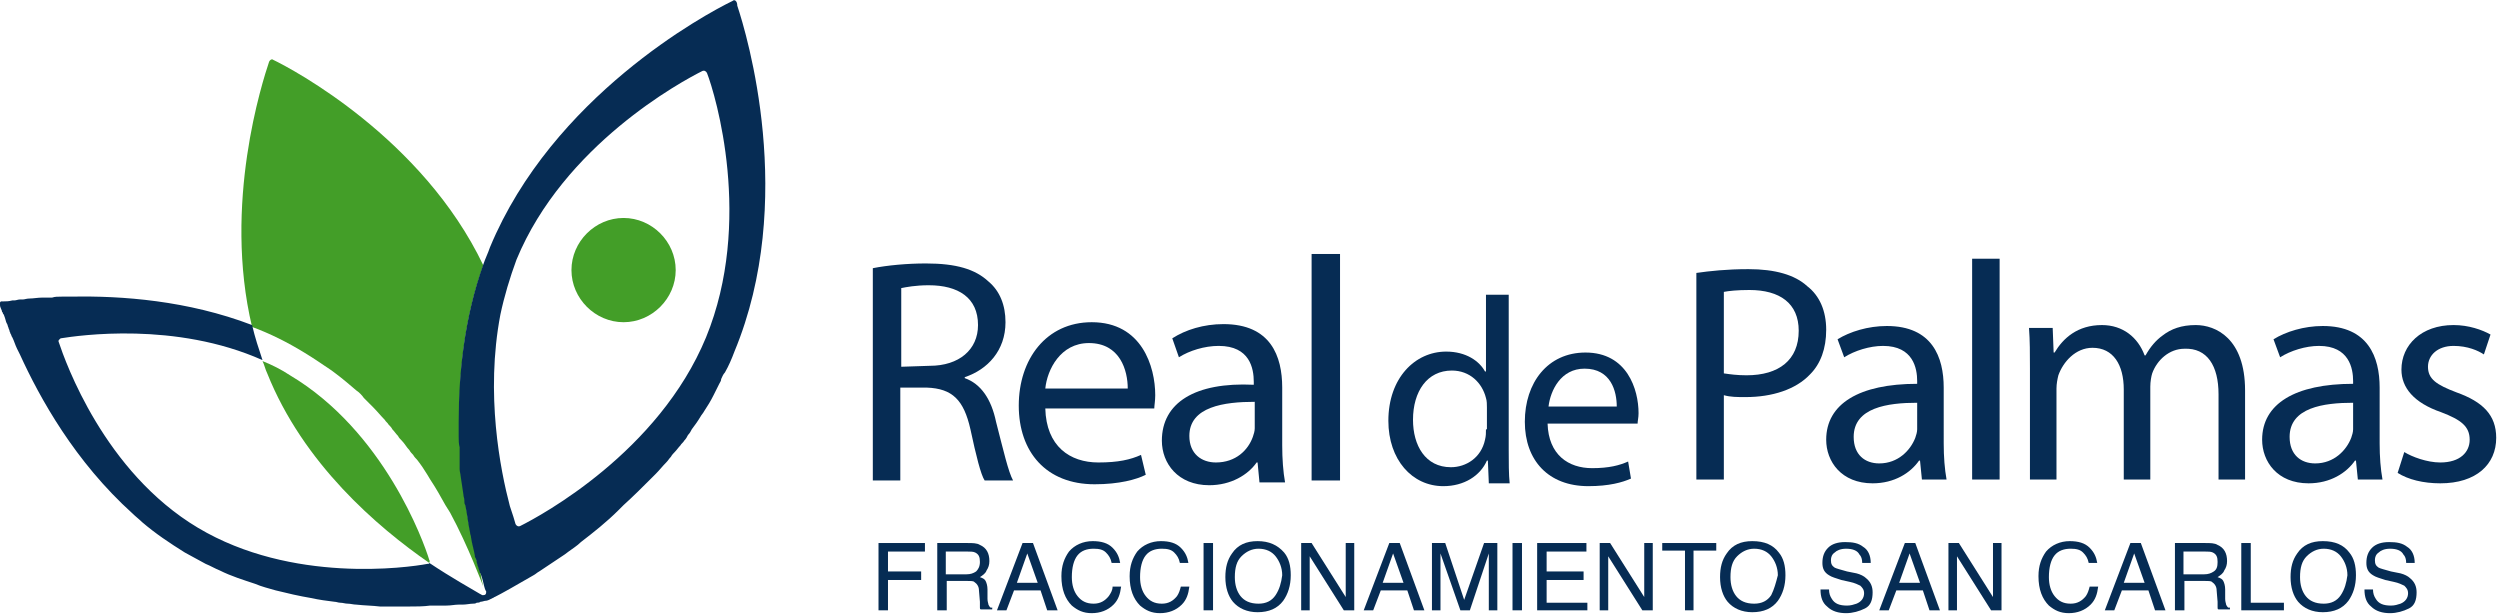 <svg version="1.1" id="Capa_1" xmlns="http://www.w3.org/2000/svg" xmlns:xlink="http://www.w3.org/1999/xlink" x="0px" y="0px"
	 viewBox="0 0 263.8 64.9" style="enable-background:new 0 0 263.8 64.9;" xml:space="preserve">
<style type="text/css">
	.st0{fill:#439E28;}
	.st1{fill:#062C54;}
</style>
<g>
	<path class="st0" d="M30.6,39.6c-0.9-0.6-1.9-1.1-2.9-1.5c0.2,0.4,0.3,0.9,0.5,1.3c3.8,9.5,11.6,16.2,17.1,20c0-0.1,0.1-0.2,0-0.3
		C44.7,57.1,40.5,45.5,30.6,39.6z"/>
	<path class="st0" d="M50.7,60.4c-0.1-0.2-0.1-0.4-0.2-0.6c0-0.1-0.1-0.3-0.1-0.4s-0.1-0.2-0.1-0.4c0-0.1,0-0.2-0.1-0.3
		c-0.1-0.6-0.3-1.2-0.4-1.9c0-0.2-0.1-0.3-0.1-0.5c-0.2-0.9-0.4-1.9-0.5-2.9c0-0.1,0-0.3-0.1-0.4c0,0,0,0,0-0.1
		c0-0.2-0.1-0.4-0.1-0.6c-0.1-0.7-0.2-1.3-0.3-2c0-0.2-0.1-0.5-0.1-0.7l0,0c0-0.2,0-0.3,0-0.5c0-0.1,0-0.2,0-0.3s0-0.3,0-0.4
		c0-0.1,0-0.3,0-0.4c0-0.2,0-0.4,0-0.7c0-0.4,0-0.7-0.1-1.1c0-0.2,0-0.3,0-0.5s0-0.5,0-0.7c0-0.1,0-0.3,0-0.4
		C48.4,39.4,49,33.6,51,28C44.6,14.6,30.9,7.3,28.8,6.3c-0.1-0.1-0.3,0-0.4,0.2c-0.7,2.1-4.9,15-1.8,28c1.9,0.7,3.7,1.6,5.5,2.7
		c1,0.6,2,1.3,2.9,1.9c0.1,0.1,0.3,0.2,0.4,0.3c0.8,0.6,1.5,1.2,2.2,1.8c0.3,0.2,0.6,0.5,0.8,0.8c0.2,0.2,0.4,0.4,0.6,0.6
		c0.1,0.1,0.3,0.3,0.4,0.4c0.4,0.4,0.8,0.9,1.2,1.3c0.1,0.2,0.3,0.3,0.4,0.5c0.2,0.2,0.3,0.3,0.4,0.5c0.2,0.2,0.4,0.5,0.6,0.7
		c0.1,0.2,0.2,0.3,0.4,0.5c0.3,0.3,0.5,0.7,0.8,1c0.1,0.2,0.3,0.4,0.4,0.5c0.1,0.2,0.3,0.4,0.4,0.5c0.4,0.5,0.8,1.1,1.1,1.6
		c0.1,0.2,0.2,0.3,0.3,0.5c0.6,0.9,1.1,1.8,1.6,2.7c0.2,0.3,0.3,0.5,0.5,0.8c1.9,3.5,3.5,7.8,3.5,7.8C50.9,61.5,50.8,61.1,50.7,60.4
		C50.7,60.5,50.7,60.4,50.7,60.4z"/>
	<path class="st0" d="M65.8,23c-3,0-5.5,2.5-5.5,5.5s2.5,5.5,5.5,5.5s5.5-2.5,5.5-5.5S68.8,23,65.8,23z"/>
</g>
<g>
	<path class="st1" d="M159.3,31.1h-2.5v8.1h-0.1c-0.6-1.1-2-2.1-4.1-2.1c-3.3,0-6.1,2.8-6.1,7.3c0,4.1,2.5,6.9,5.8,6.9
		c2.2,0,3.9-1.1,4.6-2.7h0.1l0.1,2.4h2.2c-0.1-0.9-0.1-2.3-0.1-3.5V31.1H159.3z M156.8,45.3c0,0.4,0,0.7-0.1,1.1
		c-0.4,1.9-2,2.9-3.6,2.9c-2.7,0-4-2.3-4-5c0-3,1.5-5.2,4.1-5.2c1.9,0,3.2,1.3,3.6,2.9c0.1,0.3,0.1,0.7,0.1,1v2.3H156.8z"/>
	<path class="st1" d="M171.8,48.7c-0.9,0.4-2,0.7-3.8,0.7c-2.5,0-4.6-1.4-4.7-4.7h9.5c0-0.3,0.1-0.6,0.1-1.1c0-2.5-1.2-6.4-5.6-6.4
		c-4,0-6.4,3.2-6.4,7.3s2.5,6.8,6.7,6.8c2.2,0,3.6-0.4,4.5-0.8L171.8,48.7z M167.2,38.9c2.8,0,3.4,2.4,3.4,4h-7.2
		C163.6,41.2,164.7,38.9,167.2,38.9z"/>
	<path class="st1" d="M102.4,45.3c0.6,2.8,1.1,4.8,1.5,5.4h3c-0.5-0.9-1-3.1-1.8-6.2c-0.5-2.4-1.6-4-3.3-4.6v-0.1
		c2.4-0.8,4.3-2.8,4.3-5.8c0-1.8-0.6-3.3-1.8-4.3c-1.4-1.3-3.4-1.9-6.6-1.9c-2,0-4.1,0.2-5.6,0.5v22.4H95v-9.8h2.8
		C100.5,41,101.7,42.2,102.4,45.3z M95.1,38.7v-8.3c0.5-0.1,1.5-0.3,2.9-0.3c3.1,0,5.2,1.3,5.2,4.2c0,2.6-2,4.3-5.1,4.3L95.1,38.7
		L95.1,38.7z"/>
	<path class="st1" d="M115.5,51.1c2.6,0,4.4-0.5,5.4-1l-0.5-2.1c-1.1,0.5-2.4,0.8-4.5,0.8c-3,0-5.5-1.7-5.6-5.7h11.5
		c0-0.3,0.1-0.8,0.1-1.4c0-3-1.4-7.7-6.7-7.7c-4.8,0-7.7,3.9-7.7,8.8S110.4,51.1,115.5,51.1z M114.9,36.2c3.3,0,4.1,2.9,4.1,4.8
		h-8.7C110.5,39,111.9,36.2,114.9,36.2z"/>
	<path class="st1" d="M122.6,46.5c0,2.4,1.7,4.7,5,4.7c2.3,0,4.1-1.1,5-2.4h0.1l0.2,2.1h2.7c-0.2-1.1-0.3-2.5-0.3-3.9v-6.1
		c0-3.3-1.2-6.7-6.2-6.7c-2.1,0-4,0.6-5.4,1.5l0.7,2c1.1-0.7,2.7-1.2,4.2-1.2c3.3,0,3.7,2.4,3.7,3.8v0.3
		C126.1,40.3,122.6,42.5,122.6,46.5z M132.4,42.4v2.8c0,0.3-0.1,0.6-0.2,0.9c-0.5,1.4-1.8,2.7-3.9,2.7c-1.5,0-2.8-0.9-2.8-2.8
		C125.5,42.9,129.2,42.4,132.4,42.4z"/>
	<rect x="138.4" y="26.8" class="st1" width="3" height="23.9"/>
	<path class="st1" d="M190.7,30.2c-1.3-1.2-3.4-1.8-6.2-1.8c-2.3,0-4.1,0.2-5.5,0.4v21.8h2.9v-8.9c0.7,0.2,1.4,0.2,2.3,0.2
		c2.8,0,5.3-0.8,6.8-2.4c1.1-1.1,1.7-2.7,1.7-4.7C192.7,32.8,192,31.2,190.7,30.2z M184.3,39.6c-1,0-1.7-0.1-2.4-0.2v-8.6
		c0.5-0.1,1.4-0.2,2.7-0.2c3.2,0,5.2,1.4,5.2,4.3C189.8,38,187.7,39.6,184.3,39.6z"/>
	<path class="st1" d="M205.1,40.9c0-3.2-1.2-6.5-6-6.5c-2,0-3.9,0.6-5.2,1.4l0.7,1.9c1.1-0.7,2.7-1.2,4.1-1.2c3.2,0,3.6,2.4,3.6,3.7
		v0.3c-6.1,0-9.6,2.1-9.6,5.9c0,2.3,1.6,4.6,4.9,4.6c2.3,0,4-1.1,4.9-2.4h0.1l0.2,2h2.6c-0.2-1.1-0.3-2.4-0.3-3.8V40.9z M202.3,45.3
		c0,0.3-0.1,0.6-0.2,0.9c-0.5,1.3-1.8,2.7-3.8,2.7c-1.5,0-2.7-0.9-2.7-2.8c0-3.1,3.6-3.6,6.7-3.6V45.3z"/>
	<rect x="208.1" y="27.3" class="st1" width="2.9" height="23.3"/>
	<path class="st1" d="M234.1,41.6v9h2.8v-9.4c0-5.5-3.1-6.9-5.2-6.9c-1.5,0-2.6,0.4-3.5,1.1c-0.7,0.5-1.3,1.2-1.8,2.1h-0.1
		c-0.7-1.9-2.3-3.2-4.5-3.2c-2.6,0-4.1,1.4-5,2.9h-0.1l-0.1-2.6h-2.5c0.1,1.3,0.1,2.7,0.1,4.3v11.7h2.8V41c0-0.5,0.1-1,0.2-1.4
		c0.5-1.4,1.8-2.9,3.6-2.9c2.2,0,3.3,1.8,3.3,4.4v9.5h2.8v-9.8c0-0.5,0.1-1.1,0.2-1.4c0.5-1.4,1.8-2.6,3.4-2.6
		C232.9,36.7,234.1,38.6,234.1,41.6z"/>
	<path class="st1" d="M251.1,46.8v-5.9c0-3.2-1.2-6.5-6-6.5c-2,0-3.9,0.6-5.2,1.4l0.7,1.9c1.1-0.7,2.7-1.2,4.1-1.2
		c3.2,0,3.6,2.4,3.6,3.7v0.3c-6.1,0-9.6,2.1-9.6,5.9c0,2.3,1.6,4.6,4.9,4.6c2.3,0,4-1.1,4.9-2.4h0.1l0.2,2h2.6
		C251.2,49.5,251.1,48.2,251.1,46.8z M248.3,45.3c0,0.3-0.1,0.6-0.2,0.9c-0.5,1.3-1.8,2.7-3.8,2.7c-1.5,0-2.7-0.9-2.7-2.8
		c0-3.1,3.6-3.6,6.7-3.6V45.3z"/>
	<path class="st1" d="M259.2,41.4c-2.1-0.8-3-1.4-3-2.7c0-1.2,1-2.2,2.7-2.2c1.5,0,2.6,0.5,3.2,0.9l0.7-2.1c-0.9-0.5-2.3-1-3.9-1
		c-3.4,0-5.5,2.1-5.5,4.7c0,1.9,1.3,3.5,4.2,4.5c2.1,0.8,3,1.5,3,2.9c0,1.3-1,2.4-3.1,2.4c-1.4,0-3-0.6-3.8-1.1l-0.7,2.2
		c1.1,0.7,2.7,1.1,4.5,1.1c3.8,0,5.9-2,5.9-4.8C263.4,43.8,262,42.4,259.2,41.4z"/>
	<path class="st1" d="M77.3,0.1c-2.9,1.4-19,10.1-25.6,26c-0.2,0.6-0.5,1.2-0.7,1.8c-2,5.6-2.6,11.4-2.6,16.6c0,0.1,0,0.3,0,0.4
		c0,0.2,0,0.5,0,0.7s0,0.3,0,0.5c0,0.4,0,0.7,0.1,1.1c0,0.2,0,0.4,0,0.7c0,0.1,0,0.3,0,0.4c0,0.1,0,0.3,0,0.4c0,0.1,0,0.2,0,0.3
		c0,0.2,0,0.3,0,0.5l0,0c0,0.3,0.1,0.5,0.1,0.7c0.1,0.7,0.2,1.4,0.3,2c0,0.2,0.1,0.4,0.1,0.6c0,0,0,0,0,0.1s0,0.3,0.1,0.4
		c0.2,1,0.3,2,0.5,2.9c0,0.2,0.1,0.3,0.1,0.5c0.1,0.7,0.3,1.3,0.4,1.9c0,0.1,0,0.2,0.1,0.3c0,0.1,0.1,0.2,0.1,0.4
		c0,0.1,0.1,0.3,0.1,0.4c0.1,0.2,0.1,0.4,0.2,0.6c0,0.1,0,0.1,0.1,0.2c0.2,0.5,0.3,1,0.4,1.4c0,0,0.1,0.4,0.2,0.5v0.1
		c0,0.2-0.1,0.3-0.3,0.3h-0.1l0,0c-0.1,0-0.1-0.1-0.2-0.1c-1-0.6-3-1.7-5.4-3.3c0,0.1-0.1,0.1-0.2,0.1c-2.1,0.4-14.3,2.1-24.2-3.8
		S6.9,38.2,6.2,36.1c-0.1-0.2,0.1-0.3,0.2-0.4c1.9-0.3,12.1-1.8,21.3,2.3c-0.4-1.2-0.8-2.4-1.1-3.7c-6.8-2.6-13.8-3.1-19-3
		c-0.3,0-0.5,0-0.7,0c-0.1,0-0.3,0-0.4,0c-0.4,0-0.7,0-1,0.1l0,0c-0.2,0-0.4,0-0.7,0c-0.1,0-0.2,0-0.3,0c-0.5,0-1,0.1-1.4,0.1l0,0
		c-0.3,0-0.5,0.1-0.7,0.1c-0.1,0-0.2,0-0.3,0c-0.2,0-0.4,0.1-0.6,0.1c-0.1,0-0.1,0-0.2,0c-0.4,0.1-0.6,0.1-0.9,0.1c0,0,0,0-0.1,0
		c0,0,0,0-0.1,0c0,0,0,0-0.1,0C0,31.9-0.1,32,0,32.2c0,0.2,0.1,0.3,0.2,0.6c0,0.1,0,0.1,0.1,0.2c0,0.1,0,0.1,0.1,0.2
		c0.2,0.5,0.2,0.7,0.3,0.9c0.1,0.1,0.1,0.3,0.2,0.5c0,0.1,0.1,0.2,0.1,0.3s0.1,0.2,0.1,0.3c0.1,0.1,0.1,0.3,0.2,0.4
		c0.2,0.4,0.3,0.8,0.5,1.2C1.9,37,2,37.2,2.1,37.4C4.2,42,7.9,48.7,14,54.2c0.3,0.3,0.7,0.6,1,0.9c1.4,1.2,2.9,2.2,4.5,3.2
		c0.7,0.4,1.5,0.8,2.2,1.2c0.5,0.2,1,0.5,1.5,0.7c1.2,0.6,2.5,1,3.7,1.4c0.7,0.3,1.5,0.5,2.2,0.7c1.2,0.3,2.5,0.6,3.7,0.8
		c0.9,0.2,1.7,0.3,2.5,0.4c0.2,0,0.4,0.1,0.6,0.1c0.3,0,0.5,0.1,0.8,0.1s0.6,0.1,0.9,0.1c0.9,0.1,1.7,0.1,2.5,0.2c1,0,2,0,3,0
		c0.8,0,1.6,0,2.3-0.1c0.1,0,0.2,0,0.3,0c0.2,0,0.5,0,0.7,0c0,0,0,0,0.1,0c0.2,0,0.4,0,0.6,0c0.5,0,0.9-0.1,1.3-0.1
		c0.1,0,0.3,0,0.4,0c0.4,0,0.8-0.1,1.1-0.1c0.1,0,0.3,0,0.4-0.1c0.1,0,0.3,0,0.4-0.1c0.2,0,0.4-0.1,0.5-0.1c0.2,0,0.4-0.1,0.4-0.1
		s0.2-0.1,0.4-0.2c0.1,0,0.1-0.1,0.2-0.1c0.8-0.4,2.2-1.2,4.1-2.3c0.2-0.1,0.4-0.3,0.6-0.4c0.6-0.4,1.2-0.8,1.8-1.2
		c0.3-0.2,0.6-0.4,0.9-0.6c0.1-0.1,0.3-0.2,0.4-0.3c0.4-0.3,0.9-0.6,1.3-1c1.3-1,2.7-2.1,4-3.4c0.2-0.2,0.3-0.3,0.5-0.5
		c1-0.9,2-1.9,3-2.9c0.1-0.1,0.3-0.3,0.4-0.4c0.4-0.4,0.7-0.8,1.1-1.2c0.2-0.2,0.3-0.4,0.5-0.6c0.1-0.2,0.3-0.4,0.4-0.5
		c0.2-0.2,0.4-0.5,0.6-0.7c0.1-0.2,0.3-0.3,0.4-0.5c0.2-0.2,0.3-0.4,0.4-0.6c0.2-0.2,0.3-0.4,0.4-0.6c0.3-0.4,0.6-0.8,0.9-1.3
		c0.1-0.2,0.3-0.4,0.4-0.6c0.4-0.6,0.7-1.1,1-1.7c0.1-0.2,0.2-0.4,0.3-0.6c0.1-0.2,0.2-0.4,0.3-0.6c0.1-0.2,0.2-0.3,0.2-0.5
		c0.1-0.2,0.2-0.5,0.4-0.7c0.4-0.7,0.7-1.4,1-2.2c6.6-15.9,1.3-33.5,0.3-36.5C77.8,0.1,77.5-0.1,77.3,0.1z M74.5,35.6
		c-5,12.1-17.4,18.8-19.6,19.9c-0.2,0.1-0.4,0-0.5-0.2c-0.1-0.4-0.3-1-0.6-1.9c-1-3.8-2.6-11.8-1-20.2c0.4-1.9,1-3.9,1.7-5.8
		c5-12.1,17.4-18.8,19.6-19.9c0.2-0.1,0.4,0,0.5,0.2C75.5,10,79.5,23.4,74.5,35.6z"/>
	<polygon class="st1" points="92.7,64.4 93.7,64.4 93.7,61.2 97.2,61.2 97.2,60.3 93.7,60.3 93.7,58.2 97.6,58.2 97.6,57.3 
		92.7,57.3 	"/>
	<path class="st1" d="M104.3,63.8c0-0.1-0.1-0.3-0.1-0.6v-1c0-0.4-0.1-0.7-0.2-0.9c-0.1-0.2-0.3-0.3-0.6-0.4
		c0.3-0.2,0.6-0.4,0.7-0.7c0.2-0.3,0.3-0.6,0.3-1c0-0.8-0.3-1.4-1-1.7c-0.3-0.2-0.8-0.2-1.3-0.2h-3.2v7.1h1v-3.1h2.1
		c0.4,0,0.7,0,0.8,0.1c0.3,0.2,0.5,0.5,0.5,0.9l0.1,1.2c0,0.3,0,0.5,0,0.6c0,0.1,0,0.2,0.1,0.2h1.2v-0.2
		C104.5,64.2,104.4,64,104.3,63.8z M103,60.3c-0.3,0.2-0.6,0.3-1,0.3h-2.2v-2.4h2.3c0.3,0,0.6,0,0.8,0.1c0.4,0.2,0.5,0.5,0.5,1
		C103.4,59.8,103.2,60.1,103,60.3z"/>
	<path class="st1" d="M107.9,57.3l-2.7,7.1h1l0.8-2.1h2.8l0.7,2.1h1.1l-2.6-7.1H107.9z M107.3,61.5l1.1-3.1l1.1,3.1H107.3z"/>
	<path class="st1" d="M117,62.9c-0.4,0.5-0.9,0.8-1.6,0.8c-0.8,0-1.3-0.3-1.7-0.8c-0.4-0.5-0.6-1.2-0.6-2c0-1,0.2-1.8,0.6-2.3
		s1-0.7,1.7-0.7c0.6,0,1,0.1,1.3,0.4s0.5,0.6,0.6,1.1h0.9c-0.1-0.6-0.3-1.1-0.8-1.6s-1.2-0.7-2.1-0.7c-1,0-1.9,0.4-2.5,1.1
		c-0.5,0.7-0.8,1.5-0.8,2.6c0,1.4,0.4,2.4,1.1,3.1c0.6,0.5,1.2,0.8,2.1,0.8s1.7-0.3,2.3-0.9c0.5-0.5,0.7-1.1,0.8-1.9h-0.9
		C117.4,62.3,117.2,62.6,117,62.9z"/>
	<path class="st1" d="M124.2,62.9c-0.4,0.5-0.9,0.8-1.6,0.8c-0.8,0-1.3-0.3-1.7-0.8s-0.6-1.2-0.6-2c0-1,0.2-1.8,0.6-2.3
		c0.4-0.5,1-0.7,1.7-0.7c0.6,0,1,0.1,1.3,0.4s0.5,0.6,0.6,1.1h0.9c-0.1-0.6-0.3-1.1-0.8-1.6s-1.2-0.7-2.1-0.7c-1,0-1.9,0.4-2.5,1.1
		c-0.5,0.7-0.8,1.5-0.8,2.6c0,1.4,0.4,2.4,1.1,3.1c0.6,0.5,1.2,0.8,2.1,0.8c0.9,0,1.7-0.3,2.3-0.9c0.5-0.5,0.7-1.1,0.8-1.9h-0.9
		C124.5,62.3,124.4,62.6,124.2,62.9z"/>
	<rect x="127" y="57.3" class="st1" width="1" height="7.1"/>
	<path class="st1" d="M132.7,57.1c-1.2,0-2.1,0.4-2.7,1.3c-0.5,0.7-0.7,1.5-0.7,2.5c0,1.1,0.3,2,0.8,2.6c0.6,0.7,1.5,1.1,2.6,1.1
		c1.2,0,2.1-0.4,2.7-1.2c0.5-0.7,0.8-1.6,0.8-2.7c0-1-0.2-1.8-0.7-2.4C134.8,57.5,133.9,57.1,132.7,57.1z M134.6,62.8
		c-0.4,0.6-1,0.9-1.8,0.9c-0.9,0-1.5-0.3-1.9-0.8s-0.6-1.2-0.6-2c0-1,0.2-1.7,0.7-2.2s1.1-0.8,1.8-0.8c0.8,0,1.4,0.3,1.8,0.8
		c0.4,0.5,0.7,1.2,0.7,2C135.2,61.5,135,62.2,134.6,62.8z"/>
	<polygon class="st1" points="142,63 138.4,57.3 137.3,57.3 137.3,64.4 138.2,64.4 138.2,58.7 141.8,64.4 142.9,64.4 142.9,57.3 
		142,57.3 	"/>
	<path class="st1" d="M146.6,57.3l-2.7,7.1h1l0.8-2.1h2.8l0.7,2.1h1.1l-2.6-7.1H146.6z M145.9,61.5l1.1-3.1l1.1,3.1H145.9z"/>
	<path class="st1" d="M154.5,63.3l-2-6h-1.4v7.1h0.9v-4.2c0-0.2,0-0.4,0-0.8s0-0.6,0-0.8v-0.2l2.1,6h1l2-6c0,0.4,0,0.7,0,1.1
		c0,0.3,0,0.6,0,0.7v4.2h0.9v-7.1h-1.4L154.5,63.3z"/>
	<rect x="159.6" y="57.3" class="st1" width="1" height="7.1"/>
	<polygon class="st1" points="163.2,61.2 167.1,61.2 167.1,60.3 163.2,60.3 163.2,58.2 167.4,58.2 167.4,57.3 162.2,57.3 
		162.2,64.4 167.5,64.4 167.5,63.6 163.2,63.6 	"/>
	<polygon class="st1" points="173.5,63 169.9,57.3 168.8,57.3 168.8,64.4 169.7,64.4 169.7,58.7 173.3,64.4 174.4,64.4 174.4,57.3 
		173.5,57.3 	"/>
	<polygon class="st1" points="175.4,58.1 177.8,58.1 177.8,64.4 178.7,64.4 178.7,58.1 181.1,58.1 181.1,57.3 175.4,57.3 	"/>
	<path class="st1" d="M184.9,57.1c-1.2,0-2.1,0.4-2.7,1.3c-0.5,0.7-0.7,1.5-0.7,2.5c0,1.1,0.3,2,0.8,2.6c0.6,0.7,1.5,1.1,2.6,1.1
		c1.2,0,2.1-0.4,2.7-1.2c0.5-0.7,0.8-1.6,0.8-2.7c0-1-0.2-1.8-0.7-2.4C187.1,57.5,186.2,57.1,184.9,57.1z M186.9,62.8
		c-0.4,0.6-1,0.9-1.8,0.9c-0.9,0-1.5-0.3-1.9-0.8s-0.6-1.2-0.6-2c0-1,0.2-1.7,0.7-2.2s1.1-0.8,1.8-0.8c0.8,0,1.4,0.3,1.8,0.8
		c0.4,0.5,0.7,1.2,0.7,2C187.4,61.5,187.2,62.2,186.9,62.8z"/>
	<path class="st1" d="M195.9,60.5l-1-0.2c-0.7-0.2-1.1-0.3-1.3-0.4c-0.3-0.2-0.4-0.4-0.4-0.8c0-0.3,0.1-0.6,0.4-0.8
		c0.2-0.2,0.6-0.4,1.2-0.4c0.7,0,1.2,0.2,1.4,0.6c0.2,0.2,0.3,0.5,0.3,0.9h0.9c0-0.8-0.3-1.4-0.8-1.7c-0.5-0.4-1.1-0.5-1.9-0.5
		c-0.8,0-1.4,0.2-1.8,0.6c-0.4,0.4-0.6,0.9-0.6,1.6c0,0.6,0.2,1,0.7,1.3c0.3,0.2,0.7,0.3,1.3,0.5l0.9,0.2c0.5,0.1,0.9,0.3,1.1,0.4
		c0.2,0.2,0.4,0.4,0.4,0.8c0,0.5-0.3,0.9-0.8,1.1c-0.3,0.1-0.6,0.2-1,0.2c-0.8,0-1.3-0.2-1.6-0.7c-0.2-0.3-0.3-0.6-0.3-1h-0.9
		c0,0.8,0.2,1.4,0.7,1.8c0.5,0.5,1.2,0.7,2,0.7c0.7,0,1.4-0.2,2-0.5c0.6-0.3,0.8-0.9,0.8-1.7c0-0.6-0.2-1.1-0.7-1.5
		C196.7,60.8,196.3,60.6,195.9,60.5z"/>
	<path class="st1" d="M201,57.3l-2.7,7.1h1l0.8-2.1h2.8l0.7,2.1h1.1l-2.6-7.1H201z M200.4,61.5l1.1-3.1l1.1,3.1H200.4z"/>
	<polygon class="st1" points="210.3,63 206.7,57.3 205.6,57.3 205.6,64.4 206.5,64.4 206.5,58.7 210.1,64.4 211.2,64.4 211.2,57.3 
		210.3,57.3 	"/>
	<path class="st1" d="M220.1,62.9c-0.4,0.5-0.9,0.8-1.6,0.8c-0.8,0-1.3-0.3-1.7-0.8s-0.6-1.2-0.6-2c0-1,0.2-1.8,0.6-2.3
		c0.4-0.5,1-0.7,1.7-0.7c0.6,0,1,0.1,1.3,0.4s0.5,0.6,0.6,1.1h0.9c-0.1-0.6-0.3-1.1-0.8-1.6s-1.2-0.7-2.1-0.7c-1,0-1.9,0.4-2.5,1.1
		c-0.5,0.7-0.8,1.5-0.8,2.6c0,1.4,0.4,2.4,1.1,3.1c0.6,0.5,1.2,0.8,2.1,0.8c0.9,0,1.7-0.3,2.3-0.9c0.5-0.5,0.7-1.1,0.8-1.9h-0.9
		C220.4,62.3,220.3,62.6,220.1,62.9z"/>
	<path class="st1" d="M224.8,57.3l-2.7,7.1h1l0.8-2.1h2.8l0.7,2.1h1.1l-2.6-7.1H224.8z M224.1,61.5l1.1-3.1l1.1,3.1H224.1z"/>
	<path class="st1" d="M234.9,63.8c0-0.1-0.1-0.3-0.1-0.6v-1c0-0.4-0.1-0.7-0.2-0.9c-0.1-0.2-0.3-0.3-0.6-0.4
		c0.3-0.2,0.6-0.4,0.7-0.7c0.2-0.3,0.3-0.6,0.3-1c0-0.8-0.3-1.4-1-1.7c-0.3-0.2-0.8-0.2-1.3-0.2h-3.2v7.1h1v-3.1h2.1
		c0.4,0,0.7,0,0.8,0.1c0.3,0.2,0.5,0.5,0.5,0.9l0.1,1.2c0,0.3,0,0.5,0,0.6c0,0.1,0,0.2,0.1,0.2h1.2v-0.2
		C235.1,64.2,235,64,234.9,63.8z M233.6,60.3c-0.3,0.2-0.6,0.3-1,0.3h-2.2v-2.4h2.3c0.3,0,0.6,0,0.8,0.1c0.4,0.2,0.5,0.5,0.5,1
		C234,59.8,233.9,60.1,233.6,60.3z"/>
	<polygon class="st1" points="237.5,57.3 236.5,57.3 236.5,64.4 241,64.4 241,63.6 237.5,63.6 	"/>
	<path class="st1" d="M245.1,57.1c-1.2,0-2.1,0.4-2.7,1.3c-0.5,0.7-0.7,1.5-0.7,2.5c0,1.1,0.3,2,0.8,2.6c0.6,0.7,1.5,1.1,2.6,1.1
		c1.2,0,2.1-0.4,2.7-1.2c0.5-0.7,0.8-1.6,0.8-2.7c0-1-0.2-1.8-0.7-2.4C247.3,57.5,246.4,57.1,245.1,57.1z M247,62.8
		c-0.4,0.6-1,0.9-1.8,0.9c-0.9,0-1.5-0.3-1.9-0.8s-0.6-1.2-0.6-2c0-1,0.2-1.7,0.7-2.2s1.1-0.8,1.8-0.8c0.8,0,1.4,0.3,1.8,0.8
		c0.4,0.5,0.7,1.2,0.7,2C247.6,61.5,247.4,62.2,247,62.8z"/>
	<path class="st1" d="M253.3,60.5l-1-0.2c-0.7-0.2-1.1-0.3-1.3-0.4c-0.3-0.2-0.4-0.4-0.4-0.8c0-0.3,0.1-0.6,0.4-0.8
		c0.2-0.2,0.6-0.4,1.2-0.4c0.7,0,1.2,0.2,1.4,0.6c0.2,0.2,0.3,0.5,0.3,0.9h0.9c0-0.8-0.3-1.4-0.8-1.7c-0.5-0.4-1.1-0.5-1.9-0.5
		s-1.4,0.2-1.8,0.6s-0.6,0.9-0.6,1.6c0,0.6,0.2,1,0.7,1.3c0.3,0.2,0.7,0.3,1.3,0.5l0.9,0.2c0.5,0.1,0.9,0.3,1.1,0.4
		c0.2,0.2,0.4,0.4,0.4,0.8c0,0.5-0.3,0.9-0.8,1.1c-0.3,0.1-0.6,0.2-1,0.2c-0.8,0-1.3-0.2-1.6-0.7c-0.2-0.3-0.3-0.6-0.3-1h-0.9
		c0,0.8,0.2,1.4,0.7,1.8c0.5,0.5,1.2,0.7,2,0.7c0.7,0,1.4-0.2,2-0.5c0.6-0.3,0.8-0.9,0.8-1.7c0-0.6-0.2-1.1-0.7-1.5
		C254.1,60.8,253.7,60.6,253.3,60.5z"/>
</g>
</svg>
